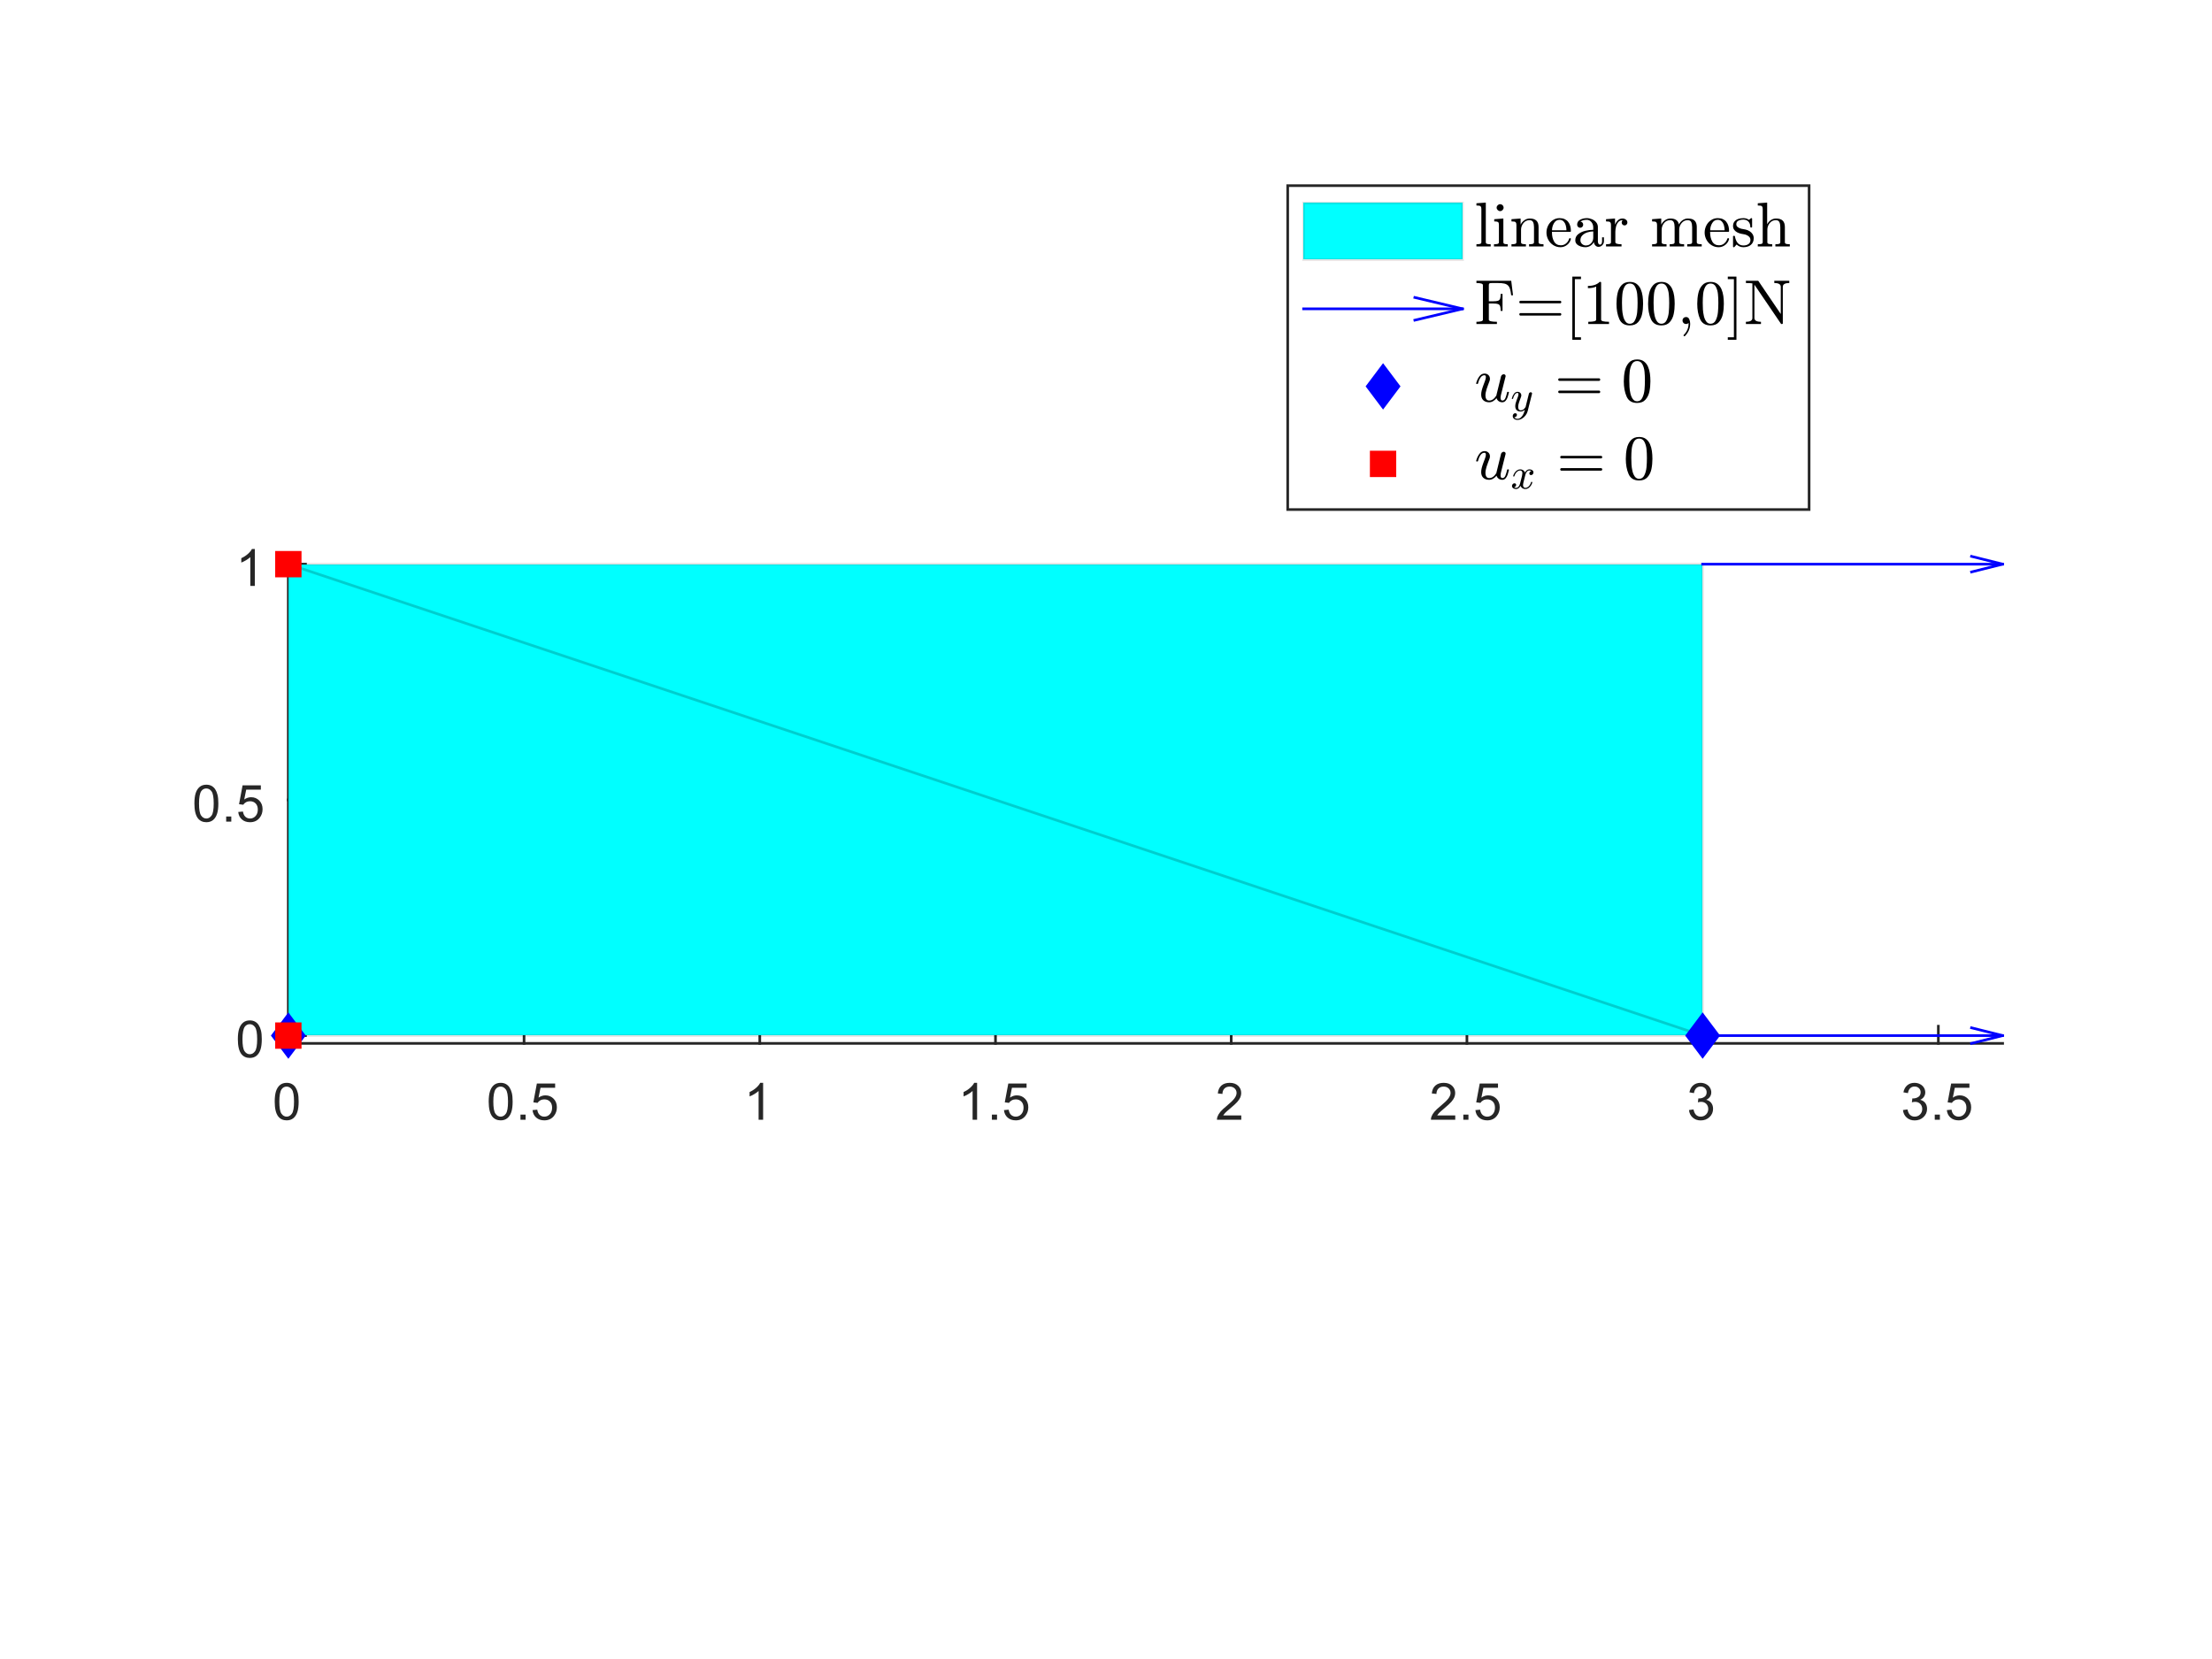 <?xml version="1.0"?>
<!DOCTYPE svg PUBLIC '-//W3C//DTD SVG 1.0//EN'
          'http://www.w3.org/TR/2001/REC-SVG-20010904/DTD/svg10.dtd'>
<svg xmlns:xlink="http://www.w3.org/1999/xlink" style="fill-opacity:1; color-rendering:auto; color-interpolation:auto; text-rendering:auto; stroke:black; stroke-linecap:square; stroke-miterlimit:10; shape-rendering:auto; stroke-opacity:1; fill:black; stroke-dasharray:none; font-weight:normal; stroke-width:1; font-family:'Dialog'; font-style:normal; stroke-linejoin:miter; font-size:12px; stroke-dashoffset:0; image-rendering:auto;" width="560" height="420" xmlns="http://www.w3.org/2000/svg"
><rect width="100%" height="100%" fill="#333333" stroke="none"/><!--Generated by the Batik Graphics2D SVG Generator--><defs id="genericDefs"
  /><g
  ><defs id="defs1"
    ><clipPath clipPathUnits="userSpaceOnUse" id="clipPath1"
      ><path d="M0 0 L560 0 L560 420 L0 420 L0 0 Z"
      /></clipPath
    ></defs
    ><g style="fill:white; stroke:white;"
    ><rect x="0" y="0" width="560" style="clip-path:url(#clipPath1); stroke:none;" height="420"
    /></g
    ><g style="fill:white; text-rendering:optimizeSpeed; color-rendering:optimizeSpeed; image-rendering:optimizeSpeed; shape-rendering:crispEdges; stroke:white; color-interpolation:sRGB;"
    ><rect x="0" width="560" height="420" y="0" style="stroke:none;"
      /><path style="stroke:none;" d="M73 264.144 L507 264.144 L507 140.856 L73 140.856 Z"
    /></g
    ><g style="fill:rgb(38,38,38); text-rendering:geometricPrecision; image-rendering:optimizeQuality; color-rendering:optimizeQuality; stroke-linejoin:round; stroke:rgb(38,38,38); color-interpolation:linearRGB; stroke-width:0.667;"
    ><line y2="264.144" style="fill:none;" x1="73" x2="507" y1="264.144"
      /><line y2="259.804" style="fill:none;" x1="73" x2="73" y1="264.144"
      /><line y2="259.804" style="fill:none;" x1="132.674" x2="132.674" y1="264.144"
      /><line y2="259.804" style="fill:none;" x1="192.349" x2="192.349" y1="264.144"
      /><line y2="259.804" style="fill:none;" x1="252.023" x2="252.023" y1="264.144"
      /><line y2="259.804" style="fill:none;" x1="311.698" x2="311.698" y1="264.144"
      /><line y2="259.804" style="fill:none;" x1="371.372" x2="371.372" y1="264.144"
      /><line y2="259.804" style="fill:none;" x1="431.047" x2="431.047" y1="264.144"
      /><line y2="259.804" style="fill:none;" x1="490.721" x2="490.721" y1="264.144"
    /></g
    ><g transform="translate(73,269.477)" style="font-size:13.333px; fill:rgb(38,38,38); text-rendering:geometricPrecision; color-rendering:optimizeQuality; image-rendering:optimizeQuality; stroke:rgb(38,38,38); color-interpolation:linearRGB;"
    ><path style="stroke:none;" d="M-3.453 9.406 Q-3.453 7.766 -3.117 6.758 Q-2.781 5.75 -2.109 5.203 Q-1.438 4.656 -0.422 4.656 Q0.328 4.656 0.891 4.961 Q1.453 5.266 1.82 5.828 Q2.188 6.391 2.398 7.211 Q2.609 8.031 2.609 9.406 Q2.609 11.047 2.273 12.055 Q1.938 13.062 1.266 13.609 Q0.594 14.156 -0.422 14.156 Q-1.766 14.156 -2.547 13.188 Q-3.453 12.031 -3.453 9.406 ZM-2.281 9.406 Q-2.281 11.703 -1.75 12.461 Q-1.219 13.219 -0.422 13.219 Q0.359 13.219 0.898 12.461 Q1.438 11.703 1.438 9.406 Q1.438 7.109 0.898 6.359 Q0.359 5.609 -0.438 5.609 Q-1.219 5.609 -1.703 6.266 Q-2.281 7.125 -2.281 9.406 Z"
    /></g
    ><g transform="translate(132.674,269.477)" style="font-size:13.333px; fill:rgb(38,38,38); text-rendering:geometricPrecision; color-rendering:optimizeQuality; image-rendering:optimizeQuality; stroke:rgb(38,38,38); color-interpolation:linearRGB;"
    ><path style="stroke:none;" d="M-8.953 9.406 Q-8.953 7.766 -8.617 6.758 Q-8.281 5.75 -7.609 5.203 Q-6.938 4.656 -5.922 4.656 Q-5.172 4.656 -4.609 4.961 Q-4.047 5.266 -3.68 5.828 Q-3.312 6.391 -3.102 7.211 Q-2.891 8.031 -2.891 9.406 Q-2.891 11.047 -3.227 12.055 Q-3.562 13.062 -4.234 13.609 Q-4.906 14.156 -5.922 14.156 Q-7.266 14.156 -8.047 13.188 Q-8.953 12.031 -8.953 9.406 ZM-7.781 9.406 Q-7.781 11.703 -7.25 12.461 Q-6.719 13.219 -5.922 13.219 Q-5.141 13.219 -4.602 12.461 Q-4.062 11.703 -4.062 9.406 Q-4.062 7.109 -4.602 6.359 Q-5.141 5.609 -5.938 5.609 Q-6.719 5.609 -7.203 6.266 Q-7.781 7.125 -7.781 9.406 ZM-0.909 14 L-0.909 12.703 L0.388 12.703 L0.388 14 L-0.909 14 ZM2.149 11.562 L3.337 11.453 Q3.477 12.344 3.962 12.781 Q4.446 13.219 5.134 13.219 Q5.962 13.219 6.532 12.594 Q7.102 11.969 7.102 10.953 Q7.102 9.969 6.556 9.406 Q6.009 8.844 5.118 8.844 Q4.556 8.844 4.11 9.094 Q3.665 9.344 3.415 9.734 L2.352 9.594 L3.243 4.828 L7.868 4.828 L7.868 5.906 L4.165 5.906 L3.665 8.406 Q4.493 7.828 5.415 7.828 Q6.634 7.828 7.47 8.672 Q8.306 9.516 8.306 10.844 Q8.306 12.109 7.571 13.031 Q6.681 14.156 5.134 14.156 Q3.868 14.156 3.063 13.445 Q2.259 12.734 2.149 11.562 Z"
    /></g
    ><g transform="translate(192.349,269.477)" style="font-size:13.333px; fill:rgb(38,38,38); text-rendering:geometricPrecision; color-rendering:optimizeQuality; image-rendering:optimizeQuality; stroke:rgb(38,38,38); color-interpolation:linearRGB;"
    ><path style="stroke:none;" d="M0.844 14 L-0.297 14 L-0.297 6.719 Q-0.719 7.109 -1.383 7.508 Q-2.047 7.906 -2.578 8.094 L-2.578 6.984 Q-1.625 6.547 -0.906 5.906 Q-0.188 5.266 0.109 4.656 L0.844 4.656 L0.844 14 Z"
    /></g
    ><g transform="translate(252.023,269.477)" style="font-size:13.333px; fill:rgb(38,38,38); text-rendering:geometricPrecision; color-rendering:optimizeQuality; image-rendering:optimizeQuality; stroke:rgb(38,38,38); color-interpolation:linearRGB;"
    ><path style="stroke:none;" d="M-4.656 14 L-5.797 14 L-5.797 6.719 Q-6.219 7.109 -6.883 7.508 Q-7.547 7.906 -8.078 8.094 L-8.078 6.984 Q-7.125 6.547 -6.406 5.906 Q-5.688 5.266 -5.391 4.656 L-4.656 4.656 L-4.656 14 ZM-0.909 14 L-0.909 12.703 L0.388 12.703 L0.388 14 L-0.909 14 ZM2.149 11.562 L3.337 11.453 Q3.477 12.344 3.962 12.781 Q4.446 13.219 5.134 13.219 Q5.962 13.219 6.532 12.594 Q7.102 11.969 7.102 10.953 Q7.102 9.969 6.556 9.406 Q6.009 8.844 5.118 8.844 Q4.556 8.844 4.11 9.094 Q3.665 9.344 3.415 9.734 L2.352 9.594 L3.243 4.828 L7.868 4.828 L7.868 5.906 L4.165 5.906 L3.665 8.406 Q4.493 7.828 5.415 7.828 Q6.634 7.828 7.47 8.672 Q8.306 9.516 8.306 10.844 Q8.306 12.109 7.571 13.031 Q6.681 14.156 5.134 14.156 Q3.868 14.156 3.063 13.445 Q2.259 12.734 2.149 11.562 Z"
    /></g
    ><g transform="translate(311.698,269.477)" style="font-size:13.333px; fill:rgb(38,38,38); text-rendering:geometricPrecision; color-rendering:optimizeQuality; image-rendering:optimizeQuality; stroke:rgb(38,38,38); color-interpolation:linearRGB;"
    ><path style="stroke:none;" d="M2.547 12.906 L2.547 14 L-3.609 14 Q-3.625 13.594 -3.469 13.203 Q-3.234 12.578 -2.719 11.969 Q-2.203 11.359 -1.219 10.562 Q0.297 9.312 0.828 8.586 Q1.359 7.859 1.359 7.219 Q1.359 6.531 0.875 6.07 Q0.391 5.609 -0.391 5.609 Q-1.219 5.609 -1.711 6.102 Q-2.203 6.594 -2.219 7.469 L-3.391 7.344 Q-3.266 6.031 -2.484 5.344 Q-1.703 4.656 -0.375 4.656 Q0.969 4.656 1.75 5.398 Q2.531 6.141 2.531 7.234 Q2.531 7.797 2.305 8.336 Q2.078 8.875 1.547 9.477 Q1.016 10.078 -0.219 11.109 Q-1.25 11.969 -1.539 12.281 Q-1.828 12.594 -2.016 12.906 L2.547 12.906 Z"
    /></g
    ><g transform="translate(371.372,269.477)" style="font-size:13.333px; fill:rgb(38,38,38); text-rendering:geometricPrecision; color-rendering:optimizeQuality; image-rendering:optimizeQuality; stroke:rgb(38,38,38); color-interpolation:linearRGB;"
    ><path style="stroke:none;" d="M-2.953 12.906 L-2.953 14 L-9.109 14 Q-9.125 13.594 -8.969 13.203 Q-8.734 12.578 -8.219 11.969 Q-7.703 11.359 -6.719 10.562 Q-5.203 9.312 -4.672 8.586 Q-4.141 7.859 -4.141 7.219 Q-4.141 6.531 -4.625 6.07 Q-5.109 5.609 -5.891 5.609 Q-6.719 5.609 -7.211 6.102 Q-7.703 6.594 -7.719 7.469 L-8.891 7.344 Q-8.766 6.031 -7.984 5.344 Q-7.203 4.656 -5.875 4.656 Q-4.531 4.656 -3.75 5.398 Q-2.969 6.141 -2.969 7.234 Q-2.969 7.797 -3.195 8.336 Q-3.422 8.875 -3.953 9.477 Q-4.484 10.078 -5.719 11.109 Q-6.75 11.969 -7.039 12.281 Q-7.328 12.594 -7.516 12.906 L-2.953 12.906 ZM-0.909 14 L-0.909 12.703 L0.388 12.703 L0.388 14 L-0.909 14 ZM2.149 11.562 L3.337 11.453 Q3.477 12.344 3.962 12.781 Q4.446 13.219 5.134 13.219 Q5.962 13.219 6.532 12.594 Q7.102 11.969 7.102 10.953 Q7.102 9.969 6.556 9.406 Q6.009 8.844 5.118 8.844 Q4.556 8.844 4.11 9.094 Q3.665 9.344 3.415 9.734 L2.352 9.594 L3.243 4.828 L7.868 4.828 L7.868 5.906 L4.165 5.906 L3.665 8.406 Q4.493 7.828 5.415 7.828 Q6.634 7.828 7.47 8.672 Q8.306 9.516 8.306 10.844 Q8.306 12.109 7.571 13.031 Q6.681 14.156 5.134 14.156 Q3.868 14.156 3.063 13.445 Q2.259 12.734 2.149 11.562 Z"
    /></g
    ><g transform="translate(431.047,269.477)" style="font-size:13.333px; fill:rgb(38,38,38); text-rendering:geometricPrecision; color-rendering:optimizeQuality; image-rendering:optimizeQuality; stroke:rgb(38,38,38); color-interpolation:linearRGB;"
    ><path style="stroke:none;" d="M-3.453 11.547 L-2.312 11.391 Q-2.109 12.359 -1.641 12.789 Q-1.172 13.219 -0.484 13.219 Q0.312 13.219 0.867 12.664 Q1.422 12.109 1.422 11.281 Q1.422 10.484 0.914 9.977 Q0.406 9.469 -0.391 9.469 Q-0.719 9.469 -1.203 9.594 L-1.078 8.594 Q-0.953 8.609 -0.891 8.609 Q-0.156 8.609 0.43 8.227 Q1.016 7.844 1.016 7.047 Q1.016 6.422 0.586 6.008 Q0.156 5.594 -0.516 5.594 Q-1.188 5.594 -1.625 6.016 Q-2.062 6.438 -2.203 7.266 L-3.344 7.062 Q-3.125 5.922 -2.383 5.289 Q-1.641 4.656 -0.547 4.656 Q0.219 4.656 0.859 4.984 Q1.5 5.312 1.844 5.875 Q2.188 6.438 2.188 7.078 Q2.188 7.672 1.859 8.172 Q1.531 8.672 0.906 8.953 Q1.719 9.156 2.18 9.75 Q2.641 10.344 2.641 11.25 Q2.641 12.469 1.75 13.32 Q0.859 14.172 -0.5 14.172 Q-1.719 14.172 -2.531 13.438 Q-3.344 12.703 -3.453 11.547 Z"
    /></g
    ><g transform="translate(490.721,269.477)" style="font-size:13.333px; fill:rgb(38,38,38); text-rendering:geometricPrecision; color-rendering:optimizeQuality; image-rendering:optimizeQuality; stroke:rgb(38,38,38); color-interpolation:linearRGB;"
    ><path style="stroke:none;" d="M-8.953 11.547 L-7.812 11.391 Q-7.609 12.359 -7.141 12.789 Q-6.672 13.219 -5.984 13.219 Q-5.188 13.219 -4.633 12.664 Q-4.078 12.109 -4.078 11.281 Q-4.078 10.484 -4.586 9.977 Q-5.094 9.469 -5.891 9.469 Q-6.219 9.469 -6.703 9.594 L-6.578 8.594 Q-6.453 8.609 -6.391 8.609 Q-5.656 8.609 -5.07 8.227 Q-4.484 7.844 -4.484 7.047 Q-4.484 6.422 -4.914 6.008 Q-5.344 5.594 -6.016 5.594 Q-6.688 5.594 -7.125 6.016 Q-7.562 6.438 -7.703 7.266 L-8.844 7.062 Q-8.625 5.922 -7.883 5.289 Q-7.141 4.656 -6.047 4.656 Q-5.281 4.656 -4.641 4.984 Q-4 5.312 -3.656 5.875 Q-3.312 6.438 -3.312 7.078 Q-3.312 7.672 -3.641 8.172 Q-3.969 8.672 -4.594 8.953 Q-3.781 9.156 -3.32 9.75 Q-2.859 10.344 -2.859 11.25 Q-2.859 12.469 -3.75 13.32 Q-4.641 14.172 -6 14.172 Q-7.219 14.172 -8.031 13.438 Q-8.844 12.703 -8.953 11.547 ZM-0.909 14 L-0.909 12.703 L0.388 12.703 L0.388 14 L-0.909 14 ZM2.149 11.562 L3.337 11.453 Q3.477 12.344 3.962 12.781 Q4.446 13.219 5.134 13.219 Q5.962 13.219 6.532 12.594 Q7.102 11.969 7.102 10.953 Q7.102 9.969 6.556 9.406 Q6.009 8.844 5.118 8.844 Q4.556 8.844 4.11 9.094 Q3.665 9.344 3.415 9.734 L2.352 9.594 L3.243 4.828 L7.868 4.828 L7.868 5.906 L4.165 5.906 L3.665 8.406 Q4.493 7.828 5.415 7.828 Q6.634 7.828 7.47 8.672 Q8.306 9.516 8.306 10.844 Q8.306 12.109 7.571 13.031 Q6.681 14.156 5.134 14.156 Q3.868 14.156 3.063 13.445 Q2.259 12.734 2.149 11.562 Z"
    /></g
    ><g style="fill:rgb(38,38,38); text-rendering:geometricPrecision; image-rendering:optimizeQuality; color-rendering:optimizeQuality; stroke-linejoin:round; stroke:rgb(38,38,38); color-interpolation:linearRGB; stroke-width:0.667;"
    ><line y2="140.856" style="fill:none;" x1="73" x2="73" y1="264.144"
      /><line y2="262.175" style="fill:none;" x1="73" x2="77.34" y1="262.175"
      /><line y2="202.5" style="fill:none;" x1="73" x2="77.34" y1="202.5"
      /><line y2="142.826" style="fill:none;" x1="73" x2="77.34" y1="142.826"
    /></g
    ><g transform="translate(67.667,262.175)" style="font-size:13.333px; fill:rgb(38,38,38); text-rendering:geometricPrecision; color-rendering:optimizeQuality; image-rendering:optimizeQuality; stroke:rgb(38,38,38); color-interpolation:linearRGB;"
    ><path style="stroke:none;" d="M-7.453 0.906 Q-7.453 -0.734 -7.117 -1.742 Q-6.781 -2.75 -6.109 -3.297 Q-5.438 -3.844 -4.422 -3.844 Q-3.672 -3.844 -3.109 -3.539 Q-2.547 -3.234 -2.18 -2.672 Q-1.812 -2.109 -1.602 -1.289 Q-1.391 -0.469 -1.391 0.906 Q-1.391 2.547 -1.727 3.555 Q-2.062 4.562 -2.734 5.109 Q-3.406 5.656 -4.422 5.656 Q-5.766 5.656 -6.547 4.688 Q-7.453 3.531 -7.453 0.906 ZM-6.281 0.906 Q-6.281 3.203 -5.75 3.961 Q-5.219 4.719 -4.422 4.719 Q-3.641 4.719 -3.102 3.961 Q-2.562 3.203 -2.562 0.906 Q-2.562 -1.391 -3.102 -2.141 Q-3.641 -2.891 -4.438 -2.891 Q-5.219 -2.891 -5.703 -2.234 Q-6.281 -1.375 -6.281 0.906 Z"
    /></g
    ><g transform="translate(67.667,202.5)" style="font-size:13.333px; fill:rgb(38,38,38); text-rendering:geometricPrecision; color-rendering:optimizeQuality; image-rendering:optimizeQuality; stroke:rgb(38,38,38); color-interpolation:linearRGB;"
    ><path style="stroke:none;" d="M-18.453 0.906 Q-18.453 -0.734 -18.117 -1.742 Q-17.781 -2.75 -17.109 -3.297 Q-16.438 -3.844 -15.422 -3.844 Q-14.672 -3.844 -14.109 -3.539 Q-13.547 -3.234 -13.18 -2.672 Q-12.812 -2.109 -12.602 -1.289 Q-12.391 -0.469 -12.391 0.906 Q-12.391 2.547 -12.727 3.555 Q-13.062 4.562 -13.734 5.109 Q-14.406 5.656 -15.422 5.656 Q-16.766 5.656 -17.547 4.688 Q-18.453 3.531 -18.453 0.906 ZM-17.281 0.906 Q-17.281 3.203 -16.75 3.961 Q-16.219 4.719 -15.422 4.719 Q-14.641 4.719 -14.102 3.961 Q-13.562 3.203 -13.562 0.906 Q-13.562 -1.391 -14.102 -2.141 Q-14.641 -2.891 -15.438 -2.891 Q-16.219 -2.891 -16.703 -2.234 Q-17.281 -1.375 -17.281 0.906 ZM-10.409 5.5 L-10.409 4.203 L-9.112 4.203 L-9.112 5.5 L-10.409 5.5 ZM-7.351 3.062 L-6.163 2.953 Q-6.023 3.844 -5.538 4.281 Q-5.054 4.719 -4.366 4.719 Q-3.538 4.719 -2.968 4.094 Q-2.398 3.469 -2.398 2.453 Q-2.398 1.469 -2.945 0.906 Q-3.491 0.344 -4.382 0.344 Q-4.944 0.344 -5.39 0.594 Q-5.835 0.844 -6.085 1.234 L-7.148 1.094 L-6.257 -3.672 L-1.632 -3.672 L-1.632 -2.594 L-5.335 -2.594 L-5.835 -0.094 Q-5.007 -0.672 -4.085 -0.672 Q-2.866 -0.672 -2.03 0.172 Q-1.194 1.016 -1.194 2.344 Q-1.194 3.609 -1.929 4.531 Q-2.82 5.656 -4.366 5.656 Q-5.632 5.656 -6.437 4.945 Q-7.241 4.234 -7.351 3.062 Z"
    /></g
    ><g transform="translate(67.667,142.826)" style="font-size:13.333px; fill:rgb(38,38,38); text-rendering:geometricPrecision; color-rendering:optimizeQuality; image-rendering:optimizeQuality; stroke:rgb(38,38,38); color-interpolation:linearRGB;"
    ><path style="stroke:none;" d="M-3.156 5.5 L-4.297 5.5 L-4.297 -1.781 Q-4.719 -1.391 -5.383 -0.992 Q-6.047 -0.594 -6.578 -0.406 L-6.578 -1.516 Q-5.625 -1.953 -4.906 -2.594 Q-4.188 -3.234 -3.891 -3.844 L-3.156 -3.844 L-3.156 5.5 Z"
    /></g
    ><g style="fill:aqua; text-rendering:optimizeSpeed; color-rendering:optimizeSpeed; image-rendering:optimizeSpeed; shape-rendering:crispEdges; stroke:aqua; color-interpolation:sRGB;"
    ><path style="stroke:none;" d="M431.047 262.175 L431.047 142.826 L73 142.826 L73 262.175 Z"
    /></g
    ><g style="fill-opacity:0.102; fill:rgb(0,0,0); text-rendering:geometricPrecision; image-rendering:optimizeQuality; color-rendering:optimizeQuality; stroke:rgb(0,0,0); color-interpolation:linearRGB; stroke-width:0.667; stroke-opacity:0.102;"
    ><path d="M431.047 262.175 L431.047 142.826 L73 142.826 L431.047 262.175" style="fill:none; fill-rule:evenodd;"
      /><path d="M431.047 262.175 L73 142.826 L73 262.175 L431.047 262.175" style="fill:none; fill-rule:evenodd;"
    /></g
    ><g style="stroke-linecap:butt; fill:blue; text-rendering:geometricPrecision; image-rendering:optimizeQuality; color-rendering:optimizeQuality; stroke-linejoin:round; stroke:blue; color-interpolation:linearRGB; stroke-width:0.667;"
    ><path d="M499.123 260.205 L507 262.175 L499.123 264.144" style="fill:none; fill-rule:evenodd;"
      /><path d="M499.123 140.856 L507 142.826 L499.123 144.795" style="fill:none; fill-rule:evenodd;"
      /><line y2="262.175" style="fill:none;" x1="431.047" x2="507" y1="262.175"
      /><line y2="142.826" style="fill:none;" x1="431.047" x2="507" y1="142.826"
    /></g
    ><g transform="translate(73,262.175)" style="fill:blue; text-rendering:geometricPrecision; color-rendering:optimizeQuality; image-rendering:optimizeQuality; color-interpolation:linearRGB; stroke:blue;"
    ><path style="stroke:none;" d="M-4 0 L0 5.32 L4 0 L0 -5.32 Z"
    /></g
    ><g transform="translate(73,262.175)" style="stroke-linecap:butt; fill:blue; text-rendering:geometricPrecision; color-rendering:optimizeQuality; image-rendering:optimizeQuality; stroke:blue; color-interpolation:linearRGB; stroke-width:0.667;"
    ><path style="fill:none;" d="M-4 0 L0 5.32 L4 0 L0 -5.32 Z"
    /></g
    ><g transform="translate(431.047,262.175)" style="fill:blue; text-rendering:geometricPrecision; color-rendering:optimizeQuality; image-rendering:optimizeQuality; color-interpolation:linearRGB; stroke:blue;"
    ><path style="stroke:none;" d="M-4 0 L0 5.32 L4 0 L0 -5.32 Z"
    /></g
    ><g transform="translate(431.047,262.175)" style="stroke-linecap:butt; fill:blue; text-rendering:geometricPrecision; color-rendering:optimizeQuality; image-rendering:optimizeQuality; stroke:blue; color-interpolation:linearRGB; stroke-width:0.667;"
    ><path style="fill:none;" d="M-4 0 L0 5.32 L4 0 L0 -5.32 Z"
    /></g
    ><g transform="translate(73,142.826)" style="fill:red; text-rendering:geometricPrecision; color-rendering:optimizeQuality; image-rendering:optimizeQuality; color-interpolation:linearRGB; stroke:red;"
    ><path style="stroke:none;" d="M-3 -3 L-3 3 L3 3 L3 -3 Z"
    /></g
    ><g transform="translate(73,142.826)" style="stroke-linecap:butt; fill:red; text-rendering:geometricPrecision; color-rendering:optimizeQuality; image-rendering:optimizeQuality; stroke:red; color-interpolation:linearRGB; stroke-width:0.667;"
    ><path style="fill:none;" d="M-3 -3 L-3 3 L3 3 L3 -3 Z"
    /></g
    ><g transform="translate(73,262.175)" style="fill:red; text-rendering:geometricPrecision; color-rendering:optimizeQuality; image-rendering:optimizeQuality; color-interpolation:linearRGB; stroke:red;"
    ><path style="stroke:none;" d="M-3 -3 L-3 3 L3 3 L3 -3 Z"
    /></g
    ><g transform="translate(73,262.175)" style="stroke-linecap:butt; fill:red; text-rendering:geometricPrecision; color-rendering:optimizeQuality; image-rendering:optimizeQuality; stroke:red; color-interpolation:linearRGB; stroke-width:0.667;"
    ><path style="fill:none;" d="M-3 -3 L-3 3 L3 3 L3 -3 Z"
    /></g
    ><g style="fill:white; text-rendering:optimizeSpeed; color-rendering:optimizeSpeed; image-rendering:optimizeSpeed; shape-rendering:crispEdges; stroke:white; color-interpolation:sRGB;"
    ><path style="stroke:none;" d="M458 129 L458 47 L326 47 L326 129 Z"
    /></g
    ><g transform="translate(373.279,58.558)" style="font-size:16px; text-rendering:geometricPrecision; color-rendering:optimizeQuality; image-rendering:optimizeQuality; font-family:'mwa_cmr10'; color-interpolation:linearRGB;"
    ><path style="stroke:none;" d="M0.5 3.84 L0.5 3.277 Q1.047 3.277 1.398 3.192 Q1.75 3.106 1.75 2.762 L1.75 -5.629 Q1.75 -6.066 1.617 -6.254 Q1.484 -6.441 1.242 -6.488 Q1 -6.535 0.5 -6.535 L0.5 -7.098 L2.875 -7.269 L2.875 2.762 Q2.875 3.106 3.227 3.192 Q3.578 3.277 4.109 3.277 L4.109 3.84 L0.5 3.84 Z"
    /></g
    ><g transform="translate(373.279,58.558)" style="font-size:16px; text-rendering:geometricPrecision; color-rendering:optimizeQuality; image-rendering:optimizeQuality; font-family:'mwa_cmr10'; color-interpolation:linearRGB;"
    ><path style="stroke:none;" d="M4.944 3.84 L4.944 3.277 Q5.491 3.277 5.843 3.192 Q6.194 3.106 6.194 2.762 L6.194 -1.598 Q6.194 -2.223 5.952 -2.363 Q5.71 -2.504 5.007 -2.504 L5.007 -3.066 L7.319 -3.238 L7.319 2.762 Q7.319 3.106 7.624 3.192 Q7.929 3.277 8.429 3.277 L8.429 3.84 L4.944 3.84 ZM5.616 -5.988 Q5.616 -6.332 5.882 -6.598 Q6.148 -6.863 6.491 -6.863 Q6.726 -6.863 6.937 -6.746 Q7.148 -6.629 7.265 -6.418 Q7.382 -6.207 7.382 -5.988 Q7.382 -5.644 7.116 -5.379 Q6.851 -5.113 6.491 -5.113 Q6.148 -5.113 5.882 -5.379 Q5.616 -5.644 5.616 -5.988 Z"
      /><path style="stroke:none;" d="M9.373 3.84 L9.373 3.277 Q9.92 3.277 10.272 3.192 Q10.623 3.106 10.623 2.762 L10.623 -1.598 Q10.623 -2.035 10.491 -2.223 Q10.358 -2.41 10.116 -2.457 Q9.873 -2.504 9.373 -2.504 L9.373 -3.066 L11.686 -3.238 L11.686 -1.676 Q12.014 -2.363 12.639 -2.801 Q13.264 -3.238 14.014 -3.238 Q15.123 -3.238 15.678 -2.707 Q16.233 -2.176 16.233 -1.082 L16.233 2.762 Q16.233 3.106 16.584 3.192 Q16.936 3.277 17.483 3.277 L17.483 3.84 L13.826 3.84 L13.826 3.277 Q14.373 3.277 14.725 3.192 Q15.076 3.106 15.076 2.762 L15.076 -1.035 Q15.076 -1.816 14.85 -2.316 Q14.623 -2.816 13.92 -2.816 Q12.983 -2.816 12.389 -2.074 Q11.795 -1.332 11.795 -0.394 L11.795 2.762 Q11.795 3.106 12.147 3.192 Q12.498 3.277 13.03 3.277 L13.03 3.84 L9.373 3.84 Z"
      /><path style="stroke:none;" d="M21.762 4.027 Q20.794 4.027 19.973 3.512 Q19.153 2.996 18.692 2.137 Q18.231 1.277 18.231 0.324 Q18.231 -0.613 18.653 -1.457 Q19.075 -2.301 19.84 -2.816 Q20.606 -3.332 21.544 -3.332 Q22.278 -3.332 22.817 -3.09 Q23.356 -2.848 23.707 -2.41 Q24.059 -1.973 24.239 -1.379 Q24.419 -0.785 24.419 -0.066 Q24.419 0.137 24.262 0.137 L19.622 0.137 L19.622 0.309 Q19.622 1.637 20.161 2.59 Q20.7 3.543 21.903 3.543 Q22.403 3.543 22.817 3.324 Q23.231 3.106 23.544 2.715 Q23.856 2.324 23.965 1.887 Q23.981 1.824 24.02 1.785 Q24.059 1.746 24.122 1.746 L24.262 1.746 Q24.419 1.746 24.419 1.949 Q24.2 2.856 23.45 3.442 Q22.7 4.027 21.762 4.027 ZM19.637 -0.254 L23.294 -0.254 Q23.294 -0.863 23.122 -1.48 Q22.95 -2.098 22.559 -2.504 Q22.169 -2.91 21.544 -2.91 Q20.637 -2.91 20.137 -2.066 Q19.637 -1.223 19.637 -0.254 Z"
      /><path style="stroke:none;" d="M25.53 2.262 Q25.53 1.309 26.28 0.715 Q27.03 0.121 28.084 -0.129 Q29.139 -0.379 30.076 -0.379 L30.076 -1.035 Q30.076 -1.488 29.873 -1.926 Q29.67 -2.363 29.287 -2.637 Q28.905 -2.91 28.451 -2.91 Q27.389 -2.91 26.826 -2.441 Q27.139 -2.441 27.334 -2.207 Q27.53 -1.973 27.53 -1.676 Q27.53 -1.348 27.303 -1.121 Q27.076 -0.894 26.764 -0.894 Q26.451 -0.894 26.225 -1.121 Q25.998 -1.348 25.998 -1.676 Q25.998 -2.519 26.764 -2.926 Q27.53 -3.332 28.451 -3.332 Q29.092 -3.332 29.748 -3.058 Q30.405 -2.785 30.826 -2.269 Q31.248 -1.754 31.248 -1.066 L31.248 2.543 Q31.248 2.856 31.381 3.113 Q31.514 3.371 31.795 3.371 Q32.061 3.371 32.186 3.106 Q32.311 2.84 32.311 2.543 L32.311 1.512 L32.78 1.512 L32.78 2.543 Q32.78 2.902 32.592 3.223 Q32.405 3.543 32.092 3.738 Q31.78 3.934 31.405 3.934 Q30.936 3.934 30.6 3.567 Q30.264 3.199 30.217 2.699 Q29.92 3.309 29.342 3.668 Q28.764 4.027 28.108 4.027 Q27.498 4.027 26.912 3.84 Q26.326 3.652 25.928 3.27 Q25.53 2.887 25.53 2.262 ZM26.826 2.262 Q26.826 2.824 27.241 3.207 Q27.655 3.59 28.217 3.59 Q28.733 3.59 29.155 3.332 Q29.576 3.074 29.826 2.629 Q30.076 2.184 30.076 1.699 L30.076 0.027 Q29.358 0.027 28.592 0.27 Q27.826 0.512 27.326 1.02 Q26.826 1.527 26.826 2.262 Z"
      /><path style="stroke:none;" d="M33.311 3.84 L33.311 3.277 Q33.858 3.277 34.209 3.192 Q34.561 3.106 34.561 2.762 L34.561 -1.598 Q34.561 -2.035 34.428 -2.223 Q34.295 -2.41 34.053 -2.457 Q33.811 -2.504 33.311 -2.504 L33.311 -3.066 L35.592 -3.238 L35.592 -1.676 Q35.858 -2.363 36.334 -2.801 Q36.811 -3.238 37.483 -3.238 Q37.967 -3.238 38.342 -2.957 Q38.717 -2.676 38.717 -2.207 Q38.717 -1.926 38.506 -1.707 Q38.295 -1.488 37.998 -1.488 Q37.702 -1.488 37.49 -1.699 Q37.28 -1.91 37.28 -2.207 Q37.28 -2.644 37.577 -2.816 L37.483 -2.816 Q36.842 -2.816 36.428 -2.348 Q36.014 -1.879 35.842 -1.183 Q35.67 -0.488 35.67 0.137 L35.67 2.762 Q35.67 3.277 37.233 3.277 L37.233 3.84 L33.311 3.84 Z"
      /><path style="stroke:none;" d="M44.973 3.84 L44.973 3.277 Q45.52 3.277 45.872 3.192 Q46.223 3.106 46.223 2.762 L46.223 -1.598 Q46.223 -2.035 46.09 -2.223 Q45.958 -2.41 45.715 -2.457 Q45.473 -2.504 44.973 -2.504 L44.973 -3.066 L47.286 -3.238 L47.286 -1.676 Q47.614 -2.363 48.239 -2.801 Q48.864 -3.238 49.614 -3.238 Q51.458 -3.238 51.77 -1.738 Q52.098 -2.41 52.715 -2.824 Q53.333 -3.238 54.067 -3.238 Q54.786 -3.238 55.286 -3.004 Q55.786 -2.769 56.036 -2.285 Q56.286 -1.801 56.286 -1.082 L56.286 2.762 Q56.286 3.106 56.637 3.192 Q56.989 3.277 57.536 3.277 L57.536 3.84 L53.864 3.84 L53.864 3.277 Q54.411 3.277 54.762 3.192 Q55.114 3.106 55.114 2.762 L55.114 -1.035 Q55.114 -1.832 54.887 -2.324 Q54.661 -2.816 53.958 -2.816 Q53.036 -2.816 52.434 -2.074 Q51.833 -1.332 51.833 -0.394 L51.833 2.762 Q51.833 3.106 52.184 3.192 Q52.536 3.277 53.083 3.277 L53.083 3.84 L49.426 3.84 L49.426 3.277 Q49.973 3.277 50.325 3.192 Q50.676 3.106 50.676 2.762 L50.676 -1.035 Q50.676 -1.816 50.45 -2.316 Q50.223 -2.816 49.52 -2.816 Q48.583 -2.816 47.989 -2.074 Q47.395 -1.332 47.395 -0.394 L47.395 2.762 Q47.395 3.106 47.747 3.192 Q48.098 3.277 48.63 3.277 L48.63 3.84 L44.973 3.84 Z"
      /><path style="stroke:none;" d="M61.807 4.027 Q60.838 4.027 60.018 3.512 Q59.197 2.996 58.736 2.137 Q58.276 1.277 58.276 0.324 Q58.276 -0.613 58.697 -1.457 Q59.119 -2.301 59.885 -2.816 Q60.651 -3.332 61.588 -3.332 Q62.322 -3.332 62.861 -3.09 Q63.401 -2.848 63.752 -2.41 Q64.104 -1.973 64.283 -1.379 Q64.463 -0.785 64.463 -0.066 Q64.463 0.137 64.307 0.137 L59.666 0.137 L59.666 0.309 Q59.666 1.637 60.205 2.59 Q60.744 3.543 61.947 3.543 Q62.447 3.543 62.861 3.324 Q63.276 3.106 63.588 2.715 Q63.901 2.324 64.01 1.887 Q64.025 1.824 64.064 1.785 Q64.104 1.746 64.166 1.746 L64.307 1.746 Q64.463 1.746 64.463 1.949 Q64.244 2.856 63.494 3.442 Q62.744 4.027 61.807 4.027 ZM59.682 -0.254 L63.338 -0.254 Q63.338 -0.863 63.166 -1.48 Q62.994 -2.098 62.604 -2.504 Q62.213 -2.91 61.588 -2.91 Q60.682 -2.91 60.182 -2.066 Q59.682 -1.223 59.682 -0.254 Z"
      /><path style="stroke:none;" d="M65.465 3.887 L65.465 1.277 Q65.465 1.152 65.605 1.152 L65.808 1.152 Q65.902 1.152 65.933 1.277 Q66.371 3.59 68.09 3.59 Q68.84 3.59 69.355 3.246 Q69.871 2.902 69.871 2.184 Q69.871 1.668 69.472 1.309 Q69.074 0.949 68.527 0.809 L67.449 0.606 Q66.918 0.481 66.472 0.238 Q66.027 -0.004 65.746 -0.402 Q65.465 -0.801 65.465 -1.332 Q65.465 -2.035 65.84 -2.488 Q66.215 -2.941 66.808 -3.137 Q67.402 -3.332 68.09 -3.332 Q68.902 -3.332 69.512 -2.894 L69.98 -3.301 Q69.98 -3.332 70.058 -3.332 L70.168 -3.332 Q70.215 -3.332 70.254 -3.293 Q70.293 -3.254 70.293 -3.207 L70.293 -1.113 Q70.293 -0.957 70.168 -0.957 L69.98 -0.957 Q69.84 -0.957 69.84 -1.113 Q69.84 -1.941 69.371 -2.449 Q68.902 -2.957 68.074 -2.957 Q67.355 -2.957 66.824 -2.691 Q66.293 -2.426 66.293 -1.785 Q66.293 -1.332 66.676 -1.051 Q67.058 -0.769 67.558 -0.644 L68.652 -0.441 Q69.199 -0.316 69.668 -0.019 Q70.137 0.277 70.418 0.731 Q70.699 1.184 70.699 1.762 Q70.699 2.34 70.496 2.762 Q70.293 3.184 69.941 3.465 Q69.59 3.746 69.105 3.887 Q68.621 4.027 68.09 4.027 Q67.09 4.027 66.371 3.34 L65.793 3.981 Q65.793 4.027 65.699 4.027 L65.605 4.027 Q65.465 4.027 65.465 3.887 Z"
      /><path style="stroke:none;" d="M71.729 3.84 L71.729 3.277 Q72.276 3.277 72.627 3.192 Q72.979 3.106 72.979 2.762 L72.979 -5.629 Q72.979 -6.066 72.846 -6.254 Q72.713 -6.441 72.471 -6.488 Q72.229 -6.535 71.729 -6.535 L71.729 -7.098 L74.104 -7.269 L74.104 -1.769 Q74.432 -2.426 75.034 -2.832 Q75.635 -3.238 76.37 -3.238 Q77.479 -3.238 78.034 -2.707 Q78.588 -2.176 78.588 -1.082 L78.588 2.762 Q78.588 3.106 78.94 3.192 Q79.291 3.277 79.838 3.277 L79.838 3.84 L76.182 3.84 L76.182 3.277 Q76.729 3.277 77.081 3.192 Q77.432 3.106 77.432 2.762 L77.432 -1.035 Q77.432 -1.816 77.206 -2.316 Q76.979 -2.816 76.276 -2.816 Q75.338 -2.816 74.745 -2.074 Q74.151 -1.332 74.151 -0.394 L74.151 2.762 Q74.151 3.106 74.502 3.192 Q74.854 3.277 75.385 3.277 L75.385 3.84 L71.729 3.84 Z"
    /></g
    ><g style="fill:aqua; text-rendering:optimizeSpeed; color-rendering:optimizeSpeed; image-rendering:optimizeSpeed; shape-rendering:crispEdges; stroke:aqua; color-interpolation:sRGB;"
    ><path style="stroke:none;" d="M370.261 65.731 L370.261 51.384 L330.024 51.384 L330.024 65.731 Z"
    /></g
    ><g style="stroke-linecap:butt; fill-opacity:0.102; fill:rgb(0,0,0); text-rendering:geometricPrecision; image-rendering:optimizeQuality; color-rendering:optimizeQuality; stroke:rgb(0,0,0); color-interpolation:linearRGB; stroke-width:0.667; stroke-opacity:0.102;"
    ><path d="M330.024 65.731 L330.024 51.384 L370.261 51.384 L370.261 65.731 Z" style="fill:none; fill-rule:evenodd;"
    /></g
    ><g transform="translate(373.279,78.186)" style="font-size:16px; text-rendering:geometricPrecision; color-rendering:optimizeQuality; image-rendering:optimizeQuality; font-family:'mwa_cmr10'; color-interpolation:linearRGB;"
    ><path style="stroke:none;" d="M0.5 3.84 L0.5 3.277 Q2.141 3.277 2.141 2.762 L2.141 -6.019 Q2.141 -6.535 0.5 -6.535 L0.5 -7.098 L9.312 -7.098 L9.766 -3.426 L9.297 -3.426 Q9.188 -4.441 9.008 -5.019 Q8.828 -5.598 8.477 -5.934 Q8.125 -6.269 7.531 -6.402 Q6.938 -6.535 5.906 -6.535 L4.453 -6.535 Q4.156 -6.535 4 -6.512 Q3.844 -6.488 3.742 -6.371 Q3.641 -6.254 3.641 -6.019 L3.641 -1.91 L4.766 -1.91 Q5.594 -1.91 5.977 -2.051 Q6.359 -2.191 6.5 -2.574 Q6.641 -2.957 6.641 -3.785 L7.109 -3.785 L7.109 0.527 L6.641 0.527 Q6.641 -0.301 6.5 -0.683 Q6.359 -1.066 5.977 -1.207 Q5.594 -1.348 4.766 -1.348 L3.641 -1.348 L3.641 2.762 Q3.641 3.277 5.688 3.277 L5.688 3.84 L0.5 3.84 Z"
    /></g
    ><g transform="translate(373.279,78.186)" style="font-size:16px; text-rendering:geometricPrecision; color-rendering:optimizeQuality; image-rendering:optimizeQuality; font-family:'mwa_cmr10'; color-interpolation:linearRGB;"
    ><path style="stroke:none;" d="M11.648 1.715 Q11.523 1.715 11.437 1.613 Q11.351 1.512 11.351 1.387 Q11.351 1.262 11.437 1.168 Q11.523 1.074 11.648 1.074 L21.695 1.074 Q21.82 1.074 21.905 1.168 Q21.991 1.262 21.991 1.387 Q21.991 1.512 21.905 1.613 Q21.82 1.715 21.695 1.715 L11.648 1.715 ZM11.648 -1.394 Q11.523 -1.394 11.437 -1.488 Q11.351 -1.582 11.351 -1.723 Q11.351 -1.832 11.437 -1.933 Q11.523 -2.035 11.648 -2.035 L21.695 -2.035 Q21.82 -2.035 21.905 -1.933 Q21.991 -1.832 21.991 -1.723 Q21.991 -1.582 21.905 -1.488 Q21.82 -1.394 21.695 -1.394 L11.648 -1.394 Z"
      /><path style="stroke:none;" d="M24.78 7.84 L24.78 -8.16 L26.967 -8.16 L26.967 -7.519 L25.42 -7.519 L25.42 7.199 L26.967 7.199 L26.967 7.84 L24.78 7.84 Z"
      /><path style="stroke:none;" d="M28.818 3.84 L28.818 3.277 Q30.818 3.277 30.818 2.762 L30.818 -5.629 Q29.99 -5.238 28.724 -5.238 L28.724 -5.801 Q30.693 -5.801 31.693 -6.816 L31.912 -6.816 Q31.974 -6.816 32.021 -6.777 Q32.068 -6.738 32.068 -6.676 L32.068 2.762 Q32.068 3.277 34.068 3.277 L34.068 3.84 L28.818 3.84 Z"
      /><path style="stroke:none;" d="M39.334 4.199 Q37.38 4.199 36.669 2.582 Q35.959 0.965 35.959 -1.269 Q35.959 -2.66 36.216 -3.887 Q36.474 -5.113 37.224 -5.965 Q37.974 -6.816 39.334 -6.816 Q40.396 -6.816 41.068 -6.301 Q41.74 -5.785 42.091 -4.973 Q42.443 -4.16 42.568 -3.223 Q42.693 -2.285 42.693 -1.269 Q42.693 0.106 42.443 1.309 Q42.193 2.512 41.451 3.356 Q40.709 4.199 39.334 4.199 ZM39.334 3.777 Q40.224 3.777 40.662 2.863 Q41.099 1.949 41.201 0.84 Q41.302 -0.269 41.302 -1.519 Q41.302 -2.723 41.201 -3.738 Q41.099 -4.754 40.669 -5.582 Q40.24 -6.41 39.334 -6.41 Q38.427 -6.41 37.99 -5.582 Q37.552 -4.754 37.451 -3.738 Q37.349 -2.723 37.349 -1.519 Q37.349 -0.629 37.396 0.16 Q37.443 0.949 37.63 1.785 Q37.818 2.621 38.232 3.199 Q38.646 3.777 39.334 3.777 Z"
      /><path style="stroke:none;" d="M47.334 4.199 Q45.38 4.199 44.669 2.582 Q43.959 0.965 43.959 -1.269 Q43.959 -2.66 44.216 -3.887 Q44.474 -5.113 45.224 -5.965 Q45.974 -6.816 47.334 -6.816 Q48.396 -6.816 49.068 -6.301 Q49.74 -5.785 50.091 -4.973 Q50.443 -4.16 50.568 -3.223 Q50.693 -2.285 50.693 -1.269 Q50.693 0.106 50.443 1.309 Q50.193 2.512 49.451 3.356 Q48.709 4.199 47.334 4.199 ZM47.334 3.777 Q48.224 3.777 48.662 2.863 Q49.099 1.949 49.201 0.84 Q49.302 -0.269 49.302 -1.519 Q49.302 -2.723 49.201 -3.738 Q49.099 -4.754 48.669 -5.582 Q48.24 -6.41 47.334 -6.41 Q46.427 -6.41 45.99 -5.582 Q45.552 -4.754 45.451 -3.738 Q45.349 -2.723 45.349 -1.519 Q45.349 -0.629 45.396 0.16 Q45.443 0.949 45.63 1.785 Q45.818 2.621 46.232 3.199 Q46.646 3.777 47.334 3.777 Z"
      /><path style="stroke:none;" d="M52.927 6.731 Q52.927 6.652 52.99 6.59 Q53.568 6.043 53.888 5.316 Q54.209 4.59 54.209 3.777 L54.209 3.574 Q53.943 3.84 53.568 3.84 Q53.193 3.84 52.935 3.582 Q52.677 3.324 52.677 2.949 Q52.677 2.574 52.935 2.324 Q53.193 2.074 53.568 2.074 Q54.13 2.074 54.373 2.606 Q54.615 3.137 54.615 3.777 Q54.615 4.668 54.263 5.473 Q53.912 6.277 53.255 6.918 Q53.193 6.949 53.162 6.949 Q53.084 6.949 53.005 6.879 Q52.927 6.809 52.927 6.731 Z"
      /><path style="stroke:none;" d="M59.778 4.199 Q57.825 4.199 57.114 2.582 Q56.403 0.965 56.403 -1.269 Q56.403 -2.66 56.661 -3.887 Q56.919 -5.113 57.669 -5.965 Q58.419 -6.816 59.778 -6.816 Q60.84 -6.816 61.512 -6.301 Q62.184 -5.785 62.536 -4.973 Q62.887 -4.16 63.012 -3.223 Q63.137 -2.285 63.137 -1.269 Q63.137 0.106 62.887 1.309 Q62.637 2.512 61.895 3.356 Q61.153 4.199 59.778 4.199 ZM59.778 3.777 Q60.669 3.777 61.106 2.863 Q61.544 1.949 61.645 0.84 Q61.747 -0.269 61.747 -1.519 Q61.747 -2.723 61.645 -3.738 Q61.544 -4.754 61.114 -5.582 Q60.684 -6.41 59.778 -6.41 Q58.872 -6.41 58.434 -5.582 Q57.997 -4.754 57.895 -3.738 Q57.794 -2.723 57.794 -1.519 Q57.794 -0.629 57.84 0.16 Q57.887 0.949 58.075 1.785 Q58.262 2.621 58.676 3.199 Q59.09 3.777 59.778 3.777 Z"
      /><path style="stroke:none;" d="M64.137 7.84 L64.137 7.199 L65.684 7.199 L65.684 -7.519 L64.137 -7.519 L64.137 -8.16 L66.325 -8.16 L66.325 7.84 L64.137 7.84 Z"
      /><path style="stroke:none;" d="M68.722 3.84 L68.722 3.277 Q70.363 3.277 70.363 2.324 L70.363 -6.441 Q69.847 -6.535 68.722 -6.535 L68.722 -7.098 L71.785 -7.098 Q71.863 -7.098 71.894 -7.035 L77.551 1.309 L77.551 -5.582 Q77.551 -6.535 75.91 -6.535 L75.91 -7.098 L79.707 -7.098 L79.707 -6.535 Q78.066 -6.535 78.066 -5.582 L78.066 3.699 Q78.066 3.746 78.004 3.793 Q77.941 3.84 77.91 3.84 L77.707 3.84 Q77.629 3.84 77.597 3.777 L70.879 -6.113 L70.879 2.324 Q70.879 3.277 72.535 3.277 L72.535 3.84 L68.722 3.84 Z"
    /></g
    ><g style="stroke-linecap:butt; fill:blue; text-rendering:geometricPrecision; image-rendering:optimizeQuality; color-rendering:optimizeQuality; stroke-linejoin:round; stroke:blue; color-interpolation:linearRGB; stroke-width:0.667;"
    ><line y2="78.186" style="fill:none;" x1="330.024" x2="370.261" y1="78.186"
      /><path d="M358.19 81.055 L370.261 78.186 L358.19 75.316" style="fill:none; fill-rule:evenodd;"
    /></g
    ><g transform="translate(373.279,97.814)" style="font-size:16px; text-rendering:geometricPrecision; color-rendering:optimizeQuality; image-rendering:optimizeQuality; font-family:'mwa_cmmi10'; color-interpolation:linearRGB;"
    ><path style="stroke:none;" d="M1.703 2.09 Q1.703 1.574 1.844 1.02 Q1.984 0.465 2.234 -0.207 Q2.484 -0.879 2.672 -1.379 Q2.891 -1.973 2.891 -2.348 Q2.891 -2.816 2.531 -2.816 Q1.906 -2.816 1.492 -2.168 Q1.078 -1.519 0.891 -0.707 Q0.859 -0.613 0.75 -0.613 L0.562 -0.613 Q0.438 -0.613 0.438 -0.754 L0.438 -0.801 Q0.688 -1.754 1.219 -2.496 Q1.75 -3.238 2.562 -3.238 Q3.141 -3.238 3.531 -2.863 Q3.922 -2.488 3.922 -1.91 Q3.922 -1.613 3.797 -1.285 Q3.719 -1.082 3.469 -0.426 Q3.219 0.231 3.086 0.66 Q2.953 1.09 2.867 1.504 Q2.781 1.918 2.781 2.324 Q2.781 2.856 3.008 3.223 Q3.234 3.59 3.75 3.59 Q4.766 3.59 5.547 2.324 Q5.562 2.262 5.57 2.207 Q5.578 2.152 5.594 2.09 L6.734 -2.551 Q6.797 -2.754 6.992 -2.91 Q7.188 -3.066 7.406 -3.066 Q7.609 -3.066 7.75 -2.941 Q7.891 -2.816 7.891 -2.613 Q7.891 -2.519 7.875 -2.488 L6.719 2.121 Q6.609 2.606 6.609 2.902 Q6.609 3.59 7.078 3.59 Q7.594 3.59 7.844 2.957 Q8.094 2.324 8.281 1.481 Q8.312 1.387 8.406 1.387 L8.594 1.387 Q8.656 1.387 8.695 1.442 Q8.734 1.496 8.734 1.543 Q8.562 2.231 8.406 2.723 Q8.25 3.215 7.906 3.621 Q7.562 4.027 7.047 4.027 Q6.531 4.027 6.133 3.746 Q5.734 3.465 5.594 2.981 Q5.219 3.449 4.734 3.738 Q4.25 4.027 3.719 4.027 Q2.797 4.027 2.25 3.52 Q1.703 3.012 1.703 2.09 Z"
    /></g
    ><g transform="translate(373.279,97.814)" style="font-size:11.2px; text-rendering:geometricPrecision; color-rendering:optimizeQuality; image-rendering:optimizeQuality; font-family:'mwa_cmmi10'; color-interpolation:linearRGB;"
    ><path style="stroke:none;" d="M10.081 7.818 Q10.316 8.209 10.894 8.209 Q11.409 8.209 11.792 7.841 Q12.175 7.474 12.409 6.959 Q12.644 6.443 12.769 5.896 Q12.284 6.365 11.706 6.365 Q11.269 6.365 10.964 6.216 Q10.659 6.068 10.495 5.763 Q10.331 5.459 10.331 5.037 Q10.331 4.677 10.425 4.302 Q10.519 3.927 10.691 3.459 Q10.863 2.99 11.003 2.646 Q11.144 2.256 11.144 1.99 Q11.144 1.662 10.894 1.662 Q10.472 1.662 10.183 2.115 Q9.894 2.568 9.769 3.115 Q9.738 3.177 9.675 3.177 L9.55 3.177 Q9.456 3.177 9.456 3.084 L9.456 3.052 Q9.628 2.396 9.995 1.888 Q10.363 1.381 10.925 1.381 Q11.316 1.381 11.589 1.638 Q11.863 1.896 11.863 2.287 Q11.863 2.49 11.769 2.724 Q11.722 2.849 11.55 3.302 Q11.378 3.756 11.284 4.052 Q11.191 4.349 11.128 4.63 Q11.066 4.912 11.066 5.209 Q11.066 5.568 11.222 5.818 Q11.378 6.068 11.722 6.068 Q12.409 6.068 12.941 5.24 L13.784 1.849 Q13.816 1.709 13.948 1.599 Q14.081 1.49 14.238 1.49 Q14.378 1.49 14.48 1.576 Q14.581 1.662 14.581 1.802 Q14.581 1.881 14.566 1.896 L13.472 6.271 Q13.331 6.834 12.941 7.349 Q12.55 7.865 12.003 8.177 Q11.456 8.49 10.878 8.49 Q10.581 8.49 10.308 8.38 Q10.034 8.271 9.863 8.052 Q9.691 7.834 9.691 7.537 Q9.691 7.24 9.863 7.021 Q10.034 6.802 10.331 6.802 Q10.519 6.802 10.636 6.912 Q10.753 7.021 10.753 7.193 Q10.753 7.443 10.566 7.63 Q10.378 7.818 10.128 7.818 Q10.113 7.818 10.105 7.818 Q10.097 7.818 10.081 7.818 Z"
      /><path style="stroke:none;" d="M21.5 1.715 Q21.375 1.715 21.289 1.613 Q21.203 1.512 21.203 1.387 Q21.203 1.262 21.289 1.168 Q21.375 1.074 21.5 1.074 L31.547 1.074 Q31.672 1.074 31.758 1.168 Q31.843 1.262 31.843 1.387 Q31.843 1.512 31.758 1.613 Q31.672 1.715 31.547 1.715 L21.5 1.715 ZM21.5 -1.394 Q21.375 -1.394 21.289 -1.488 Q21.203 -1.582 21.203 -1.723 Q21.203 -1.832 21.289 -1.933 Q21.375 -2.035 21.5 -2.035 L31.547 -2.035 Q31.672 -2.035 31.758 -1.933 Q31.843 -1.832 31.843 -1.723 Q31.843 -1.582 31.758 -1.488 Q31.672 -1.394 31.547 -1.394 L21.5 -1.394 Z"
      /><path style="stroke:none;" d="M41.185 4.199 Q39.232 4.199 38.521 2.582 Q37.81 0.965 37.81 -1.269 Q37.81 -2.66 38.068 -3.887 Q38.326 -5.113 39.076 -5.965 Q39.826 -6.816 41.185 -6.816 Q42.248 -6.816 42.92 -6.301 Q43.592 -5.785 43.943 -4.973 Q44.295 -4.16 44.42 -3.223 Q44.545 -2.285 44.545 -1.269 Q44.545 0.106 44.295 1.309 Q44.045 2.512 43.303 3.356 Q42.56 4.199 41.185 4.199 ZM41.185 3.777 Q42.076 3.777 42.514 2.863 Q42.951 1.949 43.053 0.84 Q43.154 -0.269 43.154 -1.519 Q43.154 -2.723 43.053 -3.738 Q42.951 -4.754 42.521 -5.582 Q42.092 -6.41 41.185 -6.41 Q40.279 -6.41 39.842 -5.582 Q39.404 -4.754 39.303 -3.738 Q39.201 -2.723 39.201 -1.519 Q39.201 -0.629 39.248 0.16 Q39.295 0.949 39.482 1.785 Q39.67 2.621 40.084 3.199 Q40.498 3.777 41.185 3.777 Z"
    /></g
    ><g transform="translate(350.142,97.814)" style="fill:blue; text-rendering:geometricPrecision; color-rendering:optimizeQuality; image-rendering:optimizeQuality; color-interpolation:linearRGB; stroke:blue;"
    ><path style="stroke:none;" d="M-4 0 L0 5.32 L4 0 L0 -5.32 Z"
    /></g
    ><g transform="translate(350.142,97.814)" style="stroke-linecap:butt; fill:blue; text-rendering:geometricPrecision; color-rendering:optimizeQuality; image-rendering:optimizeQuality; stroke:blue; color-interpolation:linearRGB; stroke-width:0.667;"
    ><path style="fill:none;" d="M-4 0 L0 5.32 L4 0 L0 -5.32 Z"
    /></g
    ><g transform="translate(373.279,117.442)" style="font-size:16px; text-rendering:geometricPrecision; color-rendering:optimizeQuality; image-rendering:optimizeQuality; font-family:'mwa_cmmi10'; color-interpolation:linearRGB;"
    ><path style="stroke:none;" d="M1.703 2.09 Q1.703 1.574 1.844 1.02 Q1.984 0.465 2.234 -0.207 Q2.484 -0.879 2.672 -1.379 Q2.891 -1.973 2.891 -2.348 Q2.891 -2.816 2.531 -2.816 Q1.906 -2.816 1.492 -2.168 Q1.078 -1.519 0.891 -0.707 Q0.859 -0.613 0.75 -0.613 L0.562 -0.613 Q0.438 -0.613 0.438 -0.754 L0.438 -0.801 Q0.688 -1.754 1.219 -2.496 Q1.75 -3.238 2.562 -3.238 Q3.141 -3.238 3.531 -2.863 Q3.922 -2.488 3.922 -1.91 Q3.922 -1.613 3.797 -1.285 Q3.719 -1.082 3.469 -0.426 Q3.219 0.231 3.086 0.66 Q2.953 1.09 2.867 1.504 Q2.781 1.918 2.781 2.324 Q2.781 2.856 3.008 3.223 Q3.234 3.59 3.75 3.59 Q4.766 3.59 5.547 2.324 Q5.562 2.262 5.57 2.207 Q5.578 2.152 5.594 2.09 L6.734 -2.551 Q6.797 -2.754 6.992 -2.91 Q7.188 -3.066 7.406 -3.066 Q7.609 -3.066 7.75 -2.941 Q7.891 -2.816 7.891 -2.613 Q7.891 -2.519 7.875 -2.488 L6.719 2.121 Q6.609 2.606 6.609 2.902 Q6.609 3.59 7.078 3.59 Q7.594 3.59 7.844 2.957 Q8.094 2.324 8.281 1.481 Q8.312 1.387 8.406 1.387 L8.594 1.387 Q8.656 1.387 8.695 1.442 Q8.734 1.496 8.734 1.543 Q8.562 2.231 8.406 2.723 Q8.25 3.215 7.906 3.621 Q7.562 4.027 7.047 4.027 Q6.531 4.027 6.133 3.746 Q5.734 3.465 5.594 2.981 Q5.219 3.449 4.734 3.738 Q4.25 4.027 3.719 4.027 Q2.797 4.027 2.25 3.52 Q1.703 3.012 1.703 2.09 Z"
    /></g
    ><g transform="translate(373.279,117.442)" style="font-size:11.2px; text-rendering:geometricPrecision; color-rendering:optimizeQuality; image-rendering:optimizeQuality; font-family:'mwa_cmmi10'; color-interpolation:linearRGB;"
    ><path style="stroke:none;" d="M10.019 5.927 Q10.206 6.068 10.566 6.068 Q10.909 6.068 11.175 5.74 Q11.441 5.412 11.534 5.021 L12.034 3.068 Q12.144 2.537 12.144 2.349 Q12.144 2.068 11.995 1.865 Q11.847 1.662 11.566 1.662 Q11.222 1.662 10.917 1.881 Q10.613 2.099 10.402 2.435 Q10.191 2.771 10.113 3.115 Q10.081 3.177 10.019 3.177 L9.878 3.177 Q9.8 3.177 9.8 3.084 L9.8 3.052 Q9.909 2.646 10.167 2.256 Q10.425 1.865 10.8 1.623 Q11.175 1.381 11.597 1.381 Q12.003 1.381 12.323 1.591 Q12.644 1.802 12.784 2.177 Q12.972 1.834 13.261 1.607 Q13.55 1.381 13.909 1.381 Q14.144 1.381 14.386 1.466 Q14.628 1.552 14.784 1.724 Q14.941 1.896 14.941 2.146 Q14.941 2.427 14.761 2.631 Q14.581 2.834 14.3 2.834 Q14.128 2.834 14.011 2.716 Q13.894 2.599 13.894 2.427 Q13.894 2.193 14.05 2.021 Q14.206 1.849 14.425 1.818 Q14.238 1.662 13.878 1.662 Q13.519 1.662 13.261 1.99 Q13.003 2.318 12.894 2.724 L12.409 4.662 Q12.3 5.099 12.3 5.396 Q12.3 5.677 12.456 5.873 Q12.613 6.068 12.878 6.068 Q13.394 6.068 13.8 5.615 Q14.206 5.162 14.331 4.63 Q14.347 4.552 14.425 4.552 L14.55 4.552 Q14.597 4.552 14.62 4.584 Q14.644 4.615 14.644 4.662 Q14.644 4.662 14.644 4.693 Q14.488 5.349 13.988 5.857 Q13.488 6.365 12.863 6.365 Q12.456 6.365 12.128 6.146 Q11.8 5.927 11.675 5.552 Q11.503 5.88 11.198 6.123 Q10.894 6.365 10.55 6.365 Q10.316 6.365 10.066 6.279 Q9.816 6.193 9.659 6.021 Q9.503 5.849 9.503 5.584 Q9.503 5.334 9.683 5.123 Q9.863 4.912 10.128 4.912 Q10.316 4.912 10.433 5.021 Q10.55 5.13 10.55 5.302 Q10.55 5.537 10.402 5.709 Q10.253 5.88 10.019 5.927 Z"
      /><path style="stroke:none;" d="M22.008 1.715 Q21.883 1.715 21.797 1.613 Q21.711 1.512 21.711 1.387 Q21.711 1.262 21.797 1.168 Q21.883 1.074 22.008 1.074 L32.055 1.074 Q32.18 1.074 32.266 1.168 Q32.352 1.262 32.352 1.387 Q32.352 1.512 32.266 1.613 Q32.18 1.715 32.055 1.715 L22.008 1.715 ZM22.008 -1.394 Q21.883 -1.394 21.797 -1.488 Q21.711 -1.582 21.711 -1.723 Q21.711 -1.832 21.797 -1.933 Q21.883 -2.035 22.008 -2.035 L32.055 -2.035 Q32.18 -2.035 32.266 -1.933 Q32.352 -1.832 32.352 -1.723 Q32.352 -1.582 32.266 -1.488 Q32.18 -1.394 32.055 -1.394 L22.008 -1.394 Z"
      /><path style="stroke:none;" d="M41.694 4.199 Q39.74 4.199 39.029 2.582 Q38.319 0.965 38.319 -1.269 Q38.319 -2.66 38.576 -3.887 Q38.834 -5.113 39.584 -5.965 Q40.334 -6.816 41.694 -6.816 Q42.756 -6.816 43.428 -6.301 Q44.1 -5.785 44.451 -4.973 Q44.803 -4.16 44.928 -3.223 Q45.053 -2.285 45.053 -1.269 Q45.053 0.106 44.803 1.309 Q44.553 2.512 43.811 3.356 Q43.069 4.199 41.694 4.199 ZM41.694 3.777 Q42.584 3.777 43.022 2.863 Q43.459 1.949 43.561 0.84 Q43.662 -0.269 43.662 -1.519 Q43.662 -2.723 43.561 -3.738 Q43.459 -4.754 43.029 -5.582 Q42.6 -6.41 41.694 -6.41 Q40.787 -6.41 40.35 -5.582 Q39.912 -4.754 39.811 -3.738 Q39.709 -2.723 39.709 -1.519 Q39.709 -0.629 39.756 0.16 Q39.803 0.949 39.99 1.785 Q40.178 2.621 40.592 3.199 Q41.006 3.777 41.694 3.777 Z"
    /></g
    ><g transform="translate(350.142,117.442)" style="fill:red; text-rendering:geometricPrecision; color-rendering:optimizeQuality; image-rendering:optimizeQuality; color-interpolation:linearRGB; stroke:red;"
    ><path style="stroke:none;" d="M-3 -3 L-3 3 L3 3 L3 -3 Z"
    /></g
    ><g transform="translate(350.142,117.442)" style="stroke-linecap:butt; fill:red; text-rendering:geometricPrecision; color-rendering:optimizeQuality; image-rendering:optimizeQuality; stroke:red; color-interpolation:linearRGB; stroke-width:0.667;"
    ><path style="fill:none;" d="M-3 -3 L-3 3 L3 3 L3 -3 Z"
      /><path d="M326 129 L326 47 L458 47 L458 129 Z" style="fill:none; fill-rule:evenodd; stroke:rgb(38,38,38);" transform="translate(-350.142,-117.442)"
    /></g
  ></g
></svg
>
